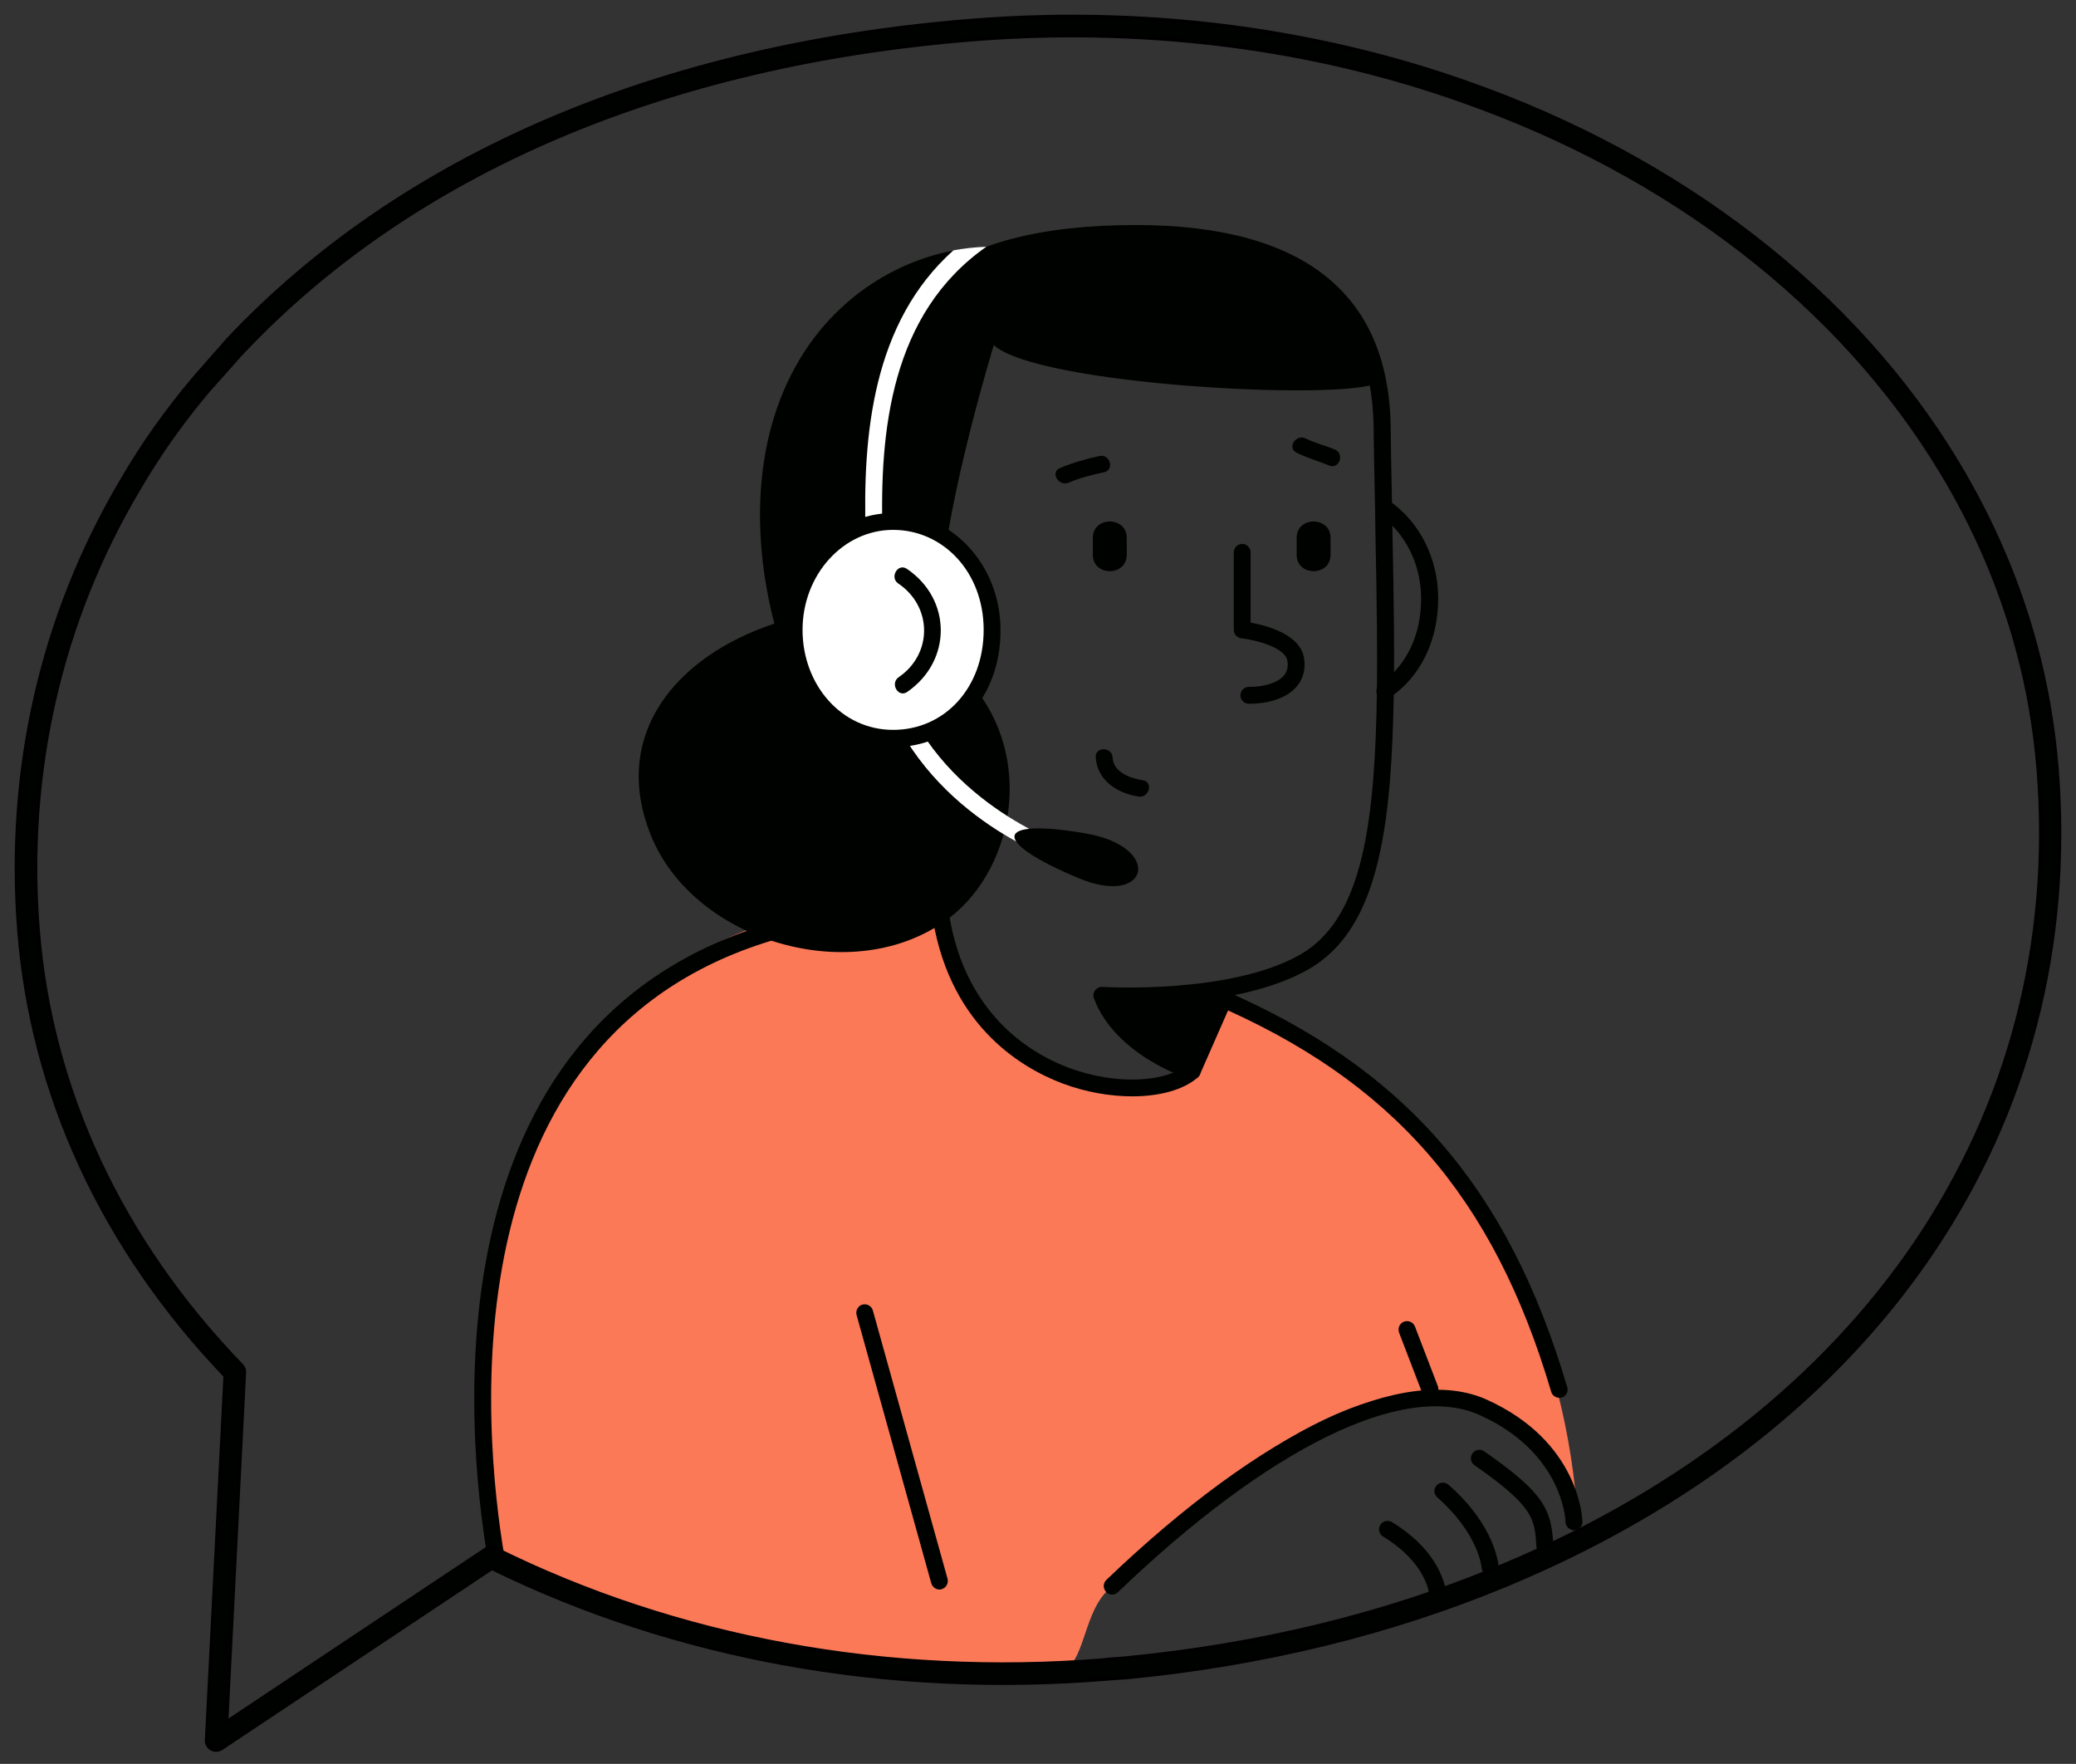 <?xml version="1.0" encoding="UTF-8"?>
<svg xmlns="http://www.w3.org/2000/svg" width="113" height="96" viewBox="0 0 113 96" fill="none">
  <rect x="0" y="0" width="113" height="96" fill="#333333" stroke="none"/>
  <path d="M27.083 85.264C27.083 85.264 23.085 64.362 33.031 55.441C42.976 46.52 51.641 49.985 51.641 49.985C51.641 49.985 51.152 60.755 65.204 58.641L66.663 54.649C66.663 54.649 83.552 60.383 85.756 81.205L85.948 84.031C85.948 84.031 82.016 63.997 60.209 86.641C58.834 88.069 59.047 91.083 57.367 91.021C46.836 90.63 46.615 92.25 27.083 85.264Z" fill="#FC7958"></path>
  <path d="M75.376 38.084C75.223 38.084 75.081 38.007 74.993 37.876C74.851 37.668 74.906 37.384 75.113 37.231C76.534 36.269 77.354 34.575 77.354 32.586C77.354 30.706 76.49 28.991 75.059 27.996C74.851 27.854 74.796 27.57 74.939 27.351C75.081 27.144 75.365 27.089 75.583 27.231C77.277 28.39 78.283 30.39 78.283 32.575C78.283 34.87 77.321 36.838 75.638 37.974C75.551 38.062 75.463 38.084 75.376 38.084Z" fill="#000200"></path>
  <path d="M51.637 49.985C46.511 53.843 37.757 51.274 35.418 45.438C33.243 40.007 36.763 35.722 42.151 33.941C41.047 29.722 40.784 24.083 43.571 19.482C45.429 16.411 48.489 14.28 51.899 13.635C52.489 13.525 53.091 13.46 53.692 13.438H53.703C53.932 13.82 54.162 14.214 54.391 14.607C51.571 17.842 50.927 22.159 50.675 26.367C50.533 28.706 50.5 31.045 50.172 33.373C49.91 35.242 51.003 35.351 52.194 36.487C56.533 40.63 55.32 47.22 51.637 49.985Z" fill="#000200"></path>
  <path d="M51.188 32.226C51.57 26.98 54.095 18.783 54.095 18.783C56.444 20.958 73.067 21.832 74.991 20.837C74.215 16.564 71.166 12.706 61.821 12.706C50.761 12.706 47.078 17.318 47.078 24.685V32.062L47.166 32.215C48.783 32.029 49.559 32.226 51.188 32.226Z" fill="#000200"></path>
  <path d="M67.976 38.302C67.725 38.302 67.517 38.094 67.517 37.843C67.517 37.592 67.725 37.384 67.976 37.384C68.839 37.384 69.55 37.154 69.878 36.772C70.063 36.553 70.129 36.291 70.074 35.963C69.954 35.231 68.337 34.827 67.572 34.739C67.342 34.717 67.156 34.521 67.156 34.28V30.062C67.156 29.81 67.364 29.602 67.615 29.602C67.867 29.602 68.074 29.81 68.074 30.062V33.887C68.927 34.04 70.763 34.51 70.981 35.81C71.08 36.4 70.938 36.947 70.577 37.373C70.063 37.963 69.134 38.302 67.976 38.302Z" fill="#000200"></path>
  <path d="M70.578 29.275V30.193C70.578 31.384 72.425 31.384 72.425 30.193V29.275C72.425 28.083 70.578 28.083 70.578 29.275Z" fill="#000200"></path>
  <path d="M59.484 29.275V30.193C59.484 31.384 61.331 31.384 61.331 30.193V29.275C61.331 28.083 59.484 28.083 59.484 29.275Z" fill="#000200"></path>
  <path d="M59.849 24.816C59.106 24.98 58.396 25.177 57.696 25.472C57.15 25.701 57.62 26.499 58.166 26.269C58.778 26.007 59.445 25.843 60.101 25.701C60.669 25.581 60.429 24.696 59.849 24.816Z" fill="#000200"></path>
  <path d="M72.662 24.466C72.137 24.247 71.58 24.116 71.077 23.865C70.552 23.603 70.039 24.357 70.563 24.63C71.143 24.925 71.766 25.089 72.356 25.34C72.902 25.559 73.197 24.695 72.662 24.466Z" fill="#000200"></path>
  <path d="M62.211 42.466C61.522 42.357 60.604 42.04 60.56 41.22C60.527 40.63 59.598 40.63 59.642 41.22C59.719 42.477 60.822 43.176 61.97 43.351C62.549 43.45 62.79 42.553 62.211 42.466Z" fill="#000200"></path>
  <path d="M75.795 28.968C75.784 28.138 75.762 27.285 75.751 26.411C75.729 25.373 75.707 24.302 75.696 23.198C75.576 15.941 70.909 12.247 61.827 12.247C51.456 12.247 46.625 16.203 46.625 24.684V32.062C46.625 32.313 46.833 32.52 47.084 32.52C47.335 32.52 47.543 32.313 47.543 32.062V24.684C47.543 16.717 51.947 13.165 61.827 13.165C70.428 13.165 74.658 16.455 74.767 23.209C74.778 24.313 74.8 25.384 74.822 26.422C74.844 27.296 74.855 28.149 74.866 28.98C74.942 32.728 74.997 36.062 74.92 38.947C74.746 45.417 73.969 50.094 70.811 51.931C66.986 54.138 60.079 53.712 60.013 53.712C59.86 53.701 59.707 53.767 59.609 53.898C59.51 54.029 59.489 54.193 59.543 54.335C60.702 57.428 64.582 58.674 64.745 58.728C64.789 58.739 64.833 58.75 64.888 58.75C65.062 58.75 65.237 58.641 65.314 58.477L67.106 54.401C67.139 54.324 67.15 54.248 67.139 54.171C68.603 53.876 70.068 53.428 71.27 52.728C74.8 50.674 75.653 45.745 75.838 38.969C75.926 36.072 75.871 32.728 75.795 28.968Z" fill="#000200"></path>
  <path d="M48.263 39.176C46.176 39.176 45.007 38.488 44.383 37.886C43.695 37.22 43.312 36.335 43.312 35.395C43.312 34.772 43.487 33.854 44.307 33.078C45.487 31.963 47.619 31.471 50.635 31.624C50.886 31.635 51.083 31.854 51.072 32.105C51.061 32.356 50.821 32.564 50.591 32.542C47.87 32.4 45.914 32.816 44.941 33.744C44.471 34.193 44.23 34.75 44.23 35.395C44.23 35.788 44.329 36.553 45.028 37.22C45.793 37.952 47.039 38.313 48.635 38.247C48.886 38.247 49.105 38.433 49.116 38.684C49.127 38.936 48.93 39.154 48.679 39.165C48.526 39.176 48.395 39.176 48.263 39.176Z" fill="#000200"></path>
  <path d="M27.011 85.264C26.792 85.264 26.595 85.1 26.552 84.882C25.371 77.92 23.076 54.816 43.12 49.931C43.371 49.865 43.612 50.018 43.677 50.27C43.743 50.521 43.59 50.761 43.339 50.827C24.071 55.526 26.311 77.964 27.459 84.729C27.502 84.98 27.327 85.221 27.076 85.264H27.011Z" fill="#000200"></path>
  <path d="M61.631 59.668C60.418 59.668 59.085 59.438 57.839 58.968C55.522 58.094 51.5 55.701 50.691 49.46C50.659 49.209 50.834 48.979 51.085 48.947C51.336 48.914 51.566 49.089 51.599 49.34C52.353 55.1 56.036 57.307 58.156 58.105C60.899 59.133 63.577 58.837 64.582 57.952C64.768 57.788 65.063 57.799 65.238 57.996C65.402 58.182 65.391 58.477 65.194 58.641C64.418 59.318 63.118 59.668 61.631 59.668Z" fill="#000200"></path>
  <path d="M84.87 76.073C84.673 76.073 84.487 75.942 84.433 75.745C81.296 65.122 75.777 58.805 65.995 54.619C65.766 54.521 65.657 54.248 65.755 54.018C65.853 53.789 66.126 53.679 66.356 53.778C76.422 58.084 82.083 64.587 85.307 75.494C85.384 75.734 85.242 75.996 85.001 76.062C84.957 76.062 84.914 76.073 84.87 76.073Z" fill="#000200"></path>
  <path d="M51.139 86.51C50.942 86.51 50.757 86.379 50.691 86.171L46.625 71.57C46.56 71.33 46.702 71.067 46.942 71.002C47.183 70.936 47.445 71.078 47.511 71.319L51.576 85.92C51.642 86.16 51.5 86.423 51.259 86.488C51.227 86.51 51.183 86.51 51.139 86.51Z" fill="#000200"></path>
  <path d="M60.536 86.784C60.416 86.784 60.295 86.74 60.208 86.641C60.033 86.456 60.033 86.171 60.219 85.986C68.722 77.844 76.46 74.171 80.918 76.171C85.968 78.445 86.132 82.63 86.132 82.816C86.143 83.068 85.935 83.275 85.684 83.286C85.443 83.275 85.214 83.09 85.214 82.838C85.214 82.685 85.039 79.035 80.536 77.013C76.427 75.166 69.071 78.772 60.853 86.652C60.765 86.74 60.645 86.784 60.536 86.784Z" fill="#000200"></path>
  <path d="M84.085 84.575C83.844 84.575 83.636 84.39 83.626 84.138C83.538 82.674 83.494 81.996 80.259 79.745C80.052 79.603 79.997 79.308 80.15 79.1C80.292 78.892 80.587 78.838 80.795 78.991C84.106 81.297 84.434 82.171 84.554 84.094C84.565 84.346 84.38 84.564 84.117 84.586C84.106 84.575 84.095 84.575 84.085 84.575Z" fill="#000200"></path>
  <path d="M81.107 85.767C80.866 85.767 80.659 85.57 80.648 85.33C80.648 85.319 80.505 83.494 78.232 81.494C78.046 81.33 78.025 81.035 78.189 80.849C78.353 80.652 78.648 80.641 78.844 80.805C81.434 83.078 81.566 85.199 81.577 85.286C81.588 85.537 81.391 85.756 81.139 85.767H81.107Z" fill="#000200"></path>
  <path d="M78.245 87.155C78.004 87.155 77.807 86.969 77.786 86.729C77.775 86.663 77.611 85.046 75.283 83.625C75.064 83.494 74.999 83.21 75.13 82.991C75.261 82.772 75.545 82.707 75.764 82.838C78.529 84.521 78.704 86.576 78.704 86.663C78.725 86.915 78.529 87.133 78.277 87.155C78.266 87.155 78.255 87.155 78.245 87.155Z" fill="#000200"></path>
  <path d="M48.039 29.1C48.05 29.351 47.843 29.57 47.591 29.581H47.581C47.329 29.581 47.132 29.384 47.121 29.133C46.947 23.679 47.493 17.559 51.897 13.624C52.488 13.515 53.089 13.45 53.69 13.428C48.488 17.067 47.865 23.471 48.039 29.1Z" fill="white"></path>
  <path d="M58.011 46.958C57.968 46.958 57.924 46.947 57.869 46.936C57.585 46.849 50.765 44.641 48.186 38.007C48.099 37.767 48.208 37.504 48.449 37.406C48.689 37.319 48.951 37.428 49.05 37.668C51.476 43.887 58.088 46.04 58.154 46.051C58.394 46.127 58.536 46.39 58.459 46.63C58.394 46.838 58.208 46.958 58.011 46.958Z" fill="white"></path>
  <path d="M48.622 40.203C51.598 40.203 54.01 37.556 54.01 34.291C54.01 31.025 51.598 28.378 48.622 28.378C45.647 28.378 43.234 31.025 43.234 34.291C43.234 37.556 45.647 40.203 48.622 40.203Z" fill="white"></path>
  <path d="M48.613 40.663C45.334 40.663 42.766 37.865 42.766 34.291C42.766 30.718 45.389 27.92 48.613 27.92C51.837 27.92 54.46 30.772 54.46 34.291C54.471 37.974 52.001 40.663 48.613 40.663ZM48.613 28.838C45.891 28.838 43.684 31.286 43.684 34.28C43.684 37.275 45.804 39.723 48.613 39.723C51.421 39.723 53.542 37.428 53.542 34.28C53.542 31.133 51.334 28.838 48.613 28.838Z" fill="#000200"></path>
  <path d="M59.118 45.362C63.337 46.095 62.55 49.395 58.725 47.8C53.949 45.81 54.026 44.477 59.118 45.362Z" fill="#000200"></path>
  <path d="M49.361 30.957C48.869 30.63 48.41 31.427 48.891 31.755C50.76 33.012 50.771 35.591 48.913 36.859C48.432 37.198 48.891 37.996 49.383 37.657C51.82 35.974 51.82 32.619 49.361 30.957Z" fill="#000200"></path>
  <path d="M77.827 76.073C77.641 76.073 77.466 75.964 77.401 75.778L76.155 72.532C76.067 72.291 76.177 72.029 76.417 71.931C76.658 71.843 76.92 71.953 77.018 72.193L78.264 75.439C78.352 75.68 78.242 75.942 78.002 76.04C77.947 76.062 77.882 76.073 77.827 76.073Z" fill="#000200"></path>
  <path d="M60.103 91.382L60.139 91.379L60.141 91.378C60.532 91.347 60.931 91.316 61.311 91.296L61.315 91.296C68.701 90.586 75.67 88.888 82.036 86.239C102.304 77.804 113.504 61.21 111.96 41.844L111.86 41.852L111.96 41.843C111.779 39.583 111.391 37.337 110.81 35.153L110.81 35.152C109.885 31.686 108.44 28.317 106.528 25.151C100.954 15.901 91.47 8.573 79.834 4.493C76.037 3.149 71.995 2.164 67.818 1.564L67.818 1.564C62.931 0.867 57.911 0.718 52.904 1.118C35.846 2.479 21.838 8.48 12.395 18.495L12.395 18.495L12.393 18.498L10.563 20.584L10.563 20.584L10.562 20.586C9.086 22.33 7.772 24.182 6.66 26.096C2.29 33.445 0.341 41.942 1.038 50.678C1.749 59.591 5.628 67.963 12.262 74.878L11.25 94.704C11.25 94.704 11.25 94.704 11.25 94.704C11.238 94.896 11.335 95.08 11.507 95.175C11.676 95.269 11.879 95.267 12.047 95.159L12.048 95.158L26.773 85.351C36.751 90.236 48.275 92.325 60.103 91.382ZM26.971 84.289L26.971 84.289L26.963 84.286C26.885 84.254 26.791 84.234 26.696 84.242C26.61 84.249 26.529 84.267 26.449 84.316L26.448 84.316L26.445 84.318L12.328 93.723L13.296 74.704C13.311 74.562 13.257 74.416 13.154 74.316C6.598 67.543 2.763 59.342 2.066 50.597L1.966 50.605L2.066 50.597C1.386 42.076 3.285 33.787 7.546 26.623L7.547 26.622C8.633 24.754 9.91 22.946 11.339 21.258C11.339 21.258 11.34 21.257 11.34 21.257L13.088 19.29L13.167 19.209L13.168 19.207C22.416 9.391 36.194 3.485 53.008 2.146L52.999 2.047L53.008 2.146C57.935 1.754 62.885 1.906 67.7 2.584C71.808 3.166 75.783 4.14 79.511 5.462L79.511 5.462C90.928 9.455 100.209 16.638 105.665 25.674L105.665 25.674C107.529 28.751 108.928 32.029 109.831 35.401L109.831 35.401C110.406 37.52 110.776 39.709 110.952 41.904C112.459 60.799 101.519 77.009 81.654 85.27L81.693 85.362L81.654 85.27C75.382 87.882 68.508 89.548 61.227 90.249L61.226 90.249C61.068 90.266 60.911 90.275 60.752 90.285C60.712 90.288 60.671 90.29 60.63 90.293C60.432 90.306 60.231 90.322 60.027 90.355C48.279 91.291 36.849 89.192 26.971 84.289Z" fill="#000200" stroke="black" stroke-width="0.2"></path>
</svg>
